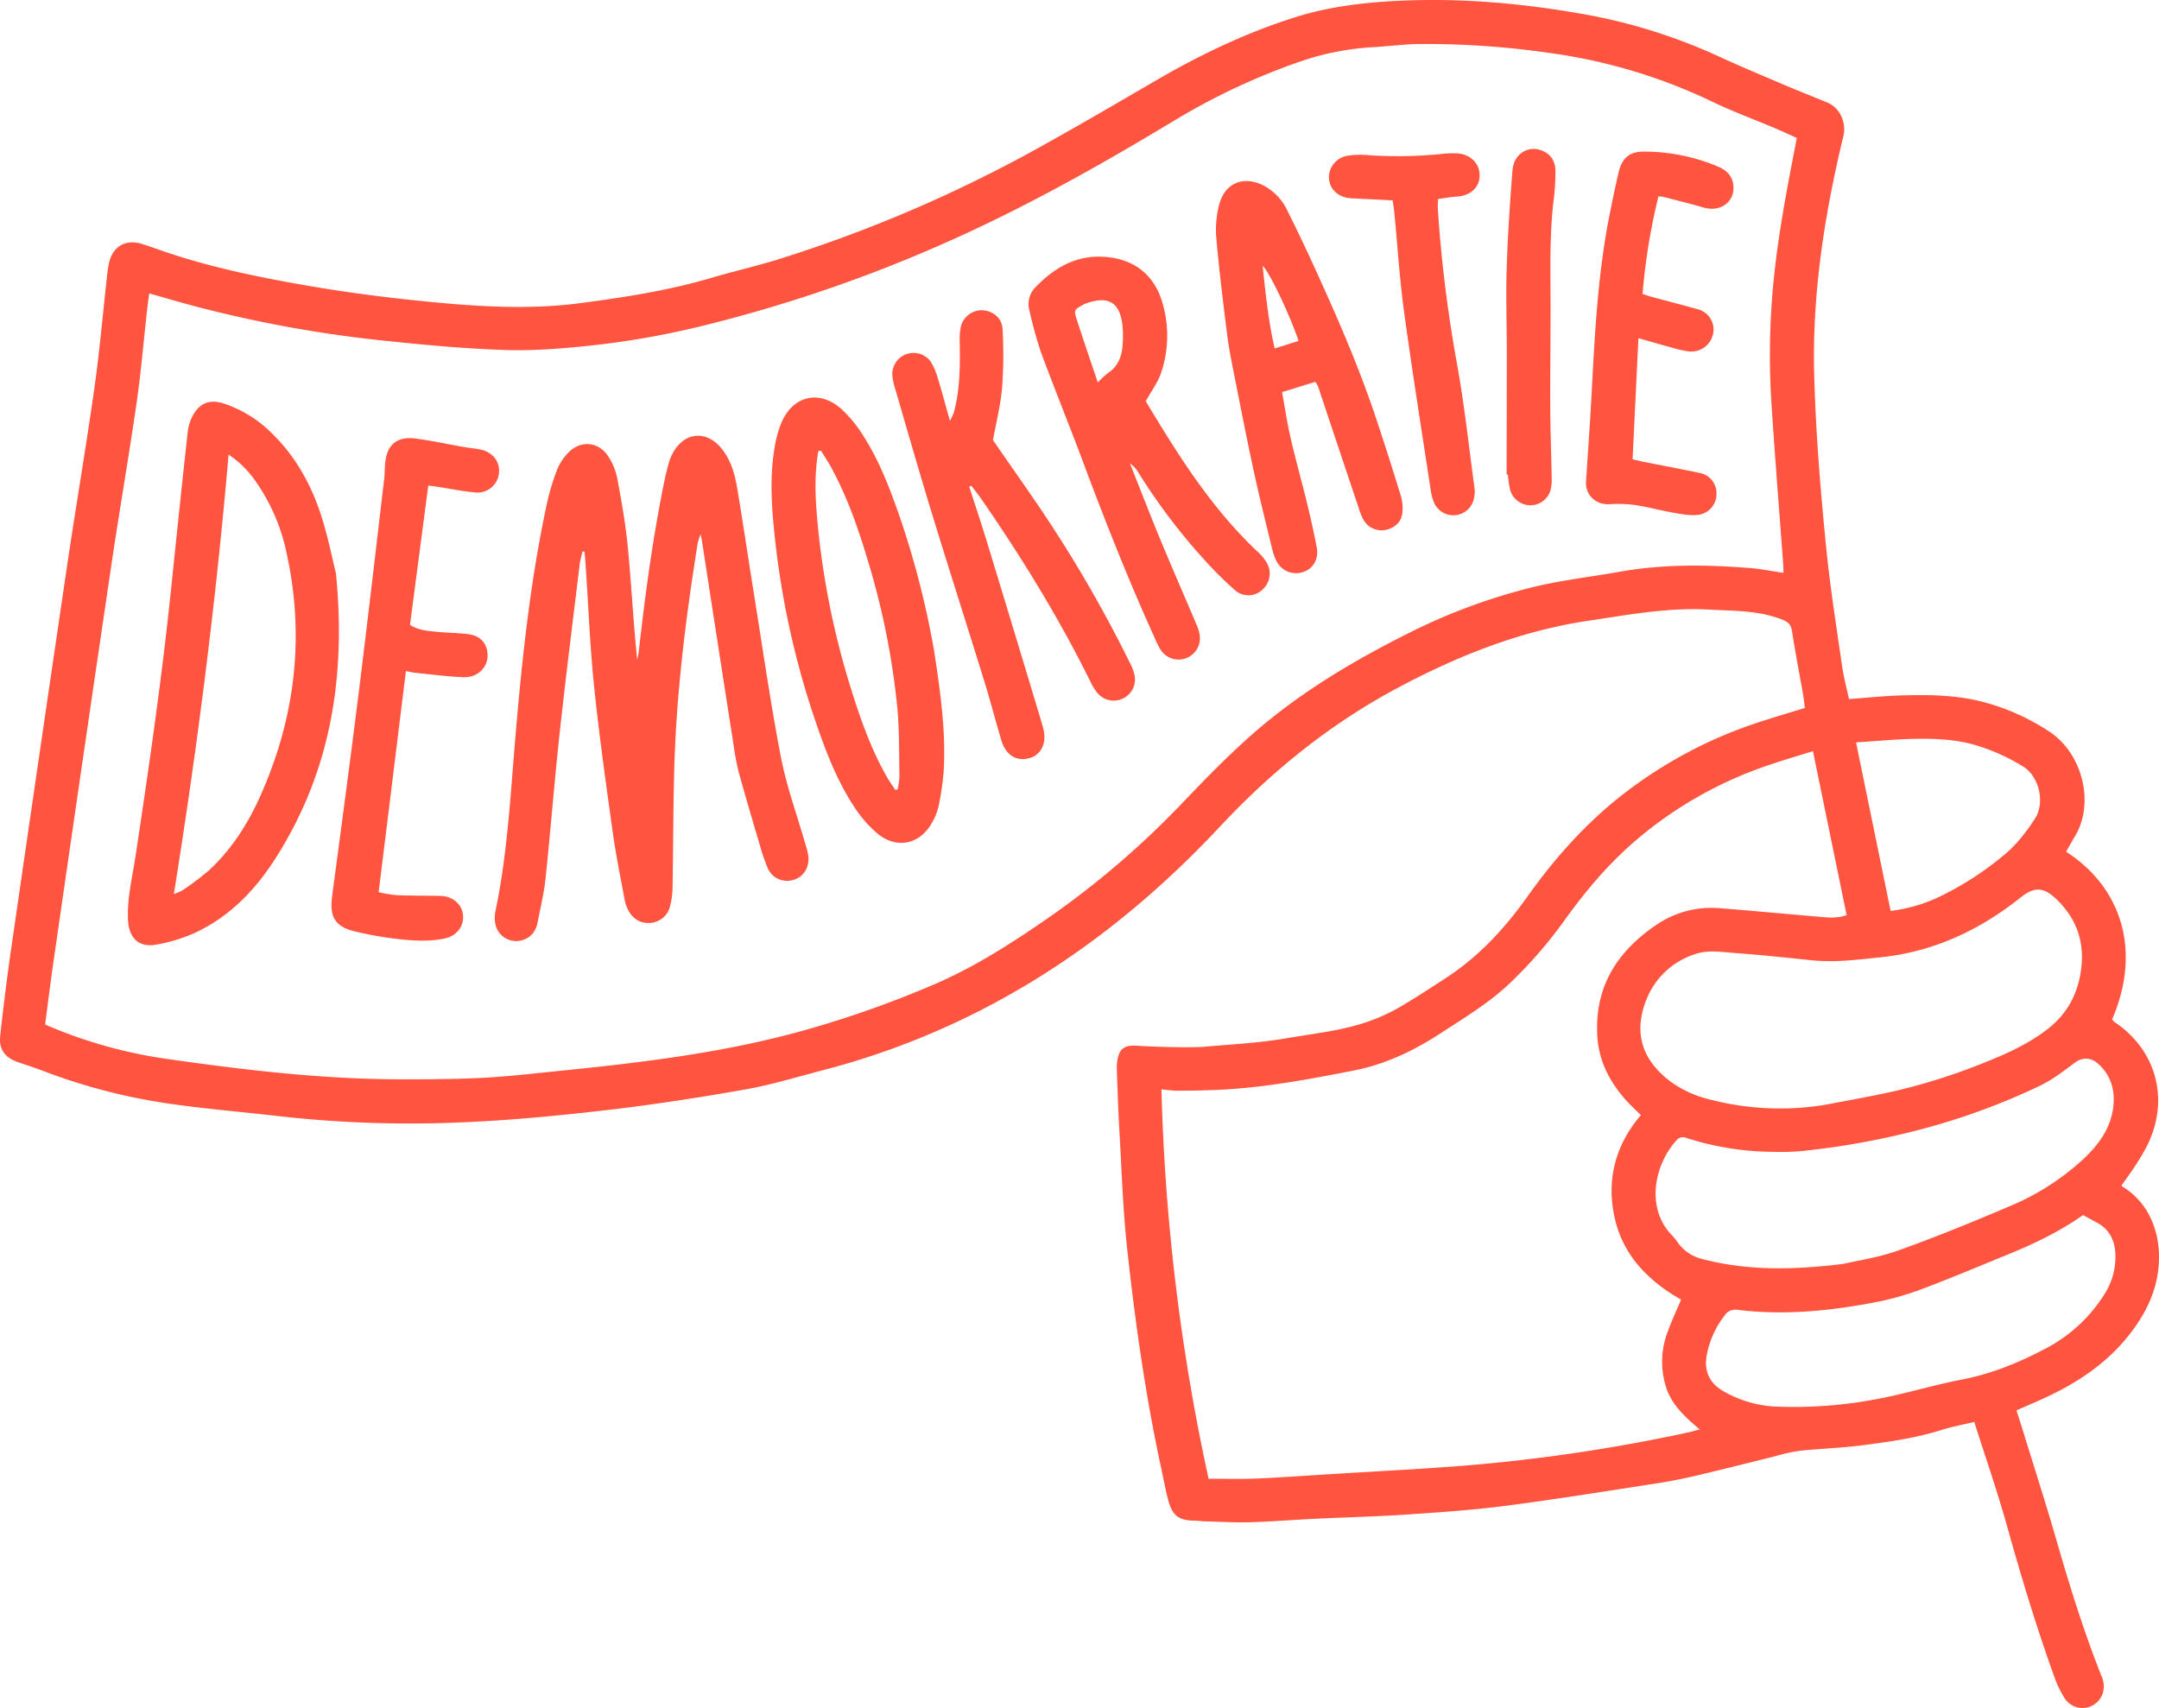 <svg id="Ebene_1" data-name="Ebene 1" xmlns="http://www.w3.org/2000/svg" viewBox="0 0 879.358 695.764"><defs><style>.cls-1{fill:#ff543f;}</style></defs><title>Ich_targe_Demokratie_Slogan</title><path class="cls-1" d="M753.083,284.759c7.573-.545,14.543-1.3,21.529-1.492,11.292-.314,22.544-.175,33.627,2.8a91.015,91.015,0,0,1,26.428,11.942c13.372,8.75,18.745,28.985,10.377,42.794-1.227,2.025-2.363,4.1-3.533,6.143,21.465,13.761,31.309,38.951,18.762,68.264a4.328,4.328,0,0,0,.841,1.041c17.2,11.34,22.682,31.72,13.442,50.339a86.823,86.823,0,0,1-4.848,8.233c-1.716,2.67-3.615,5.222-5.56,8.006-.034-.1-.023.318.169.434,7.2,4.363,11.629,10.852,13.778,18.809a38.94,38.94,0,0,1,1.255,10.794c-.206,10.34-3.874,19.428-9.9,27.894-9.571,13.457-22.553,22.25-37.251,28.959-3.464,1.581-6.972,3.066-10.9,4.789,1.005,3.165,2.02,6.279,2.984,9.408,4.5,14.611,9.185,29.168,13.416,43.856,5.337,18.525,11.068,36.9,18.178,54.832a10,10,0,0,1,.476,7.433,8.674,8.674,0,0,1-15.376,1.838,44.679,44.679,0,0,1-4.32-9.008c-7.221-20.093-13.408-40.5-19.148-61.074-3.933-14.1-8.754-27.945-13.386-42.557-4.527,1.082-8.862,1.846-13.022,3.164-10.694,3.388-21.738,4.94-32.782,6.355-8.521,1.092-17.146,1.355-25.7,2.259a74.15,74.15,0,0,0-9.686,2.214c-10.506,2.579-20.99,5.256-31.518,7.739-5.267,1.241-10.584,2.342-15.931,3.166-20.631,3.18-41.245,6.52-61.942,9.212-13.415,1.745-26.948,2.681-40.455,3.588-12.7.852-25.442,1.153-38.161,1.769-8.59.415-17.169,1.133-25.762,1.38-6.024.173-12.064-.2-18.1-.366-1.589-.042-3.173-.26-4.762-.286-5.989-.1-8.73-2-10.335-7.823-1.184-4.3-1.956-8.7-2.9-13.065-6.479-29.791-10.724-59.946-14.007-90.217-1.7-15.669-2.188-31.471-3.106-47.219-.491-8.429-.773-16.87-1.059-25.308a18.9,18.9,0,0,1,.483-5.21c1.122-4.431,4.092-4.939,8.677-4.554,2.056.173,19.976.918,26.5.347,11.111-.973,22.309-1.544,33.274-3.431,11.741-2.02,23.739-3.178,35.015-7.4a74.54,74.54,0,0,0,11.6-5.5c6.307-3.708,12.43-7.733,18.563-11.728,13.286-8.657,23.871-20.1,32.97-32.906,10.681-15.03,22.7-28.714,37.115-40.309a181.966,181.966,0,0,1,58.578-31.329c5.723-1.855,11.5-3.558,17.452-5.395-.276-2.045-.464-3.926-.789-5.783-1.482-8.475-3.135-16.925-4.434-25.428-.423-2.77-1.574-3.838-4.182-4.851-9.609-3.731-19.661-3.439-29.638-4.011-16.531-.947-32.687,2.105-48.911,4.509-27.753,4.111-53.319,14.271-77.929,27.4-27.429,14.635-51.133,33.8-72.331,56.468-30.844,32.978-66.1,60.31-107.131,79.559a314.737,314.737,0,0,1-54.674,19.72c-10.47,2.716-20.864,5.928-31.489,7.8-18.669,3.3-37.434,6.21-56.261,8.4-19.456,2.266-39.006,4.156-58.566,4.99a476.91,476.91,0,0,1-75.27-2.5c-15.16-1.757-30.4-2.984-45.484-5.215a238.73,238.73,0,0,1-49.806-12.959c-3.569-1.354-7.2-2.552-10.81-3.787C2.1,430.884-.523,427.537.087,421.914Q2.042,403.874,4.635,385.9q11.211-77.524,22.632-155.016c3.588-24.253,7.726-48.425,11.163-72.7,2.163-15.284,3.481-30.687,5.2-46.034a42.162,42.162,0,0,1,.8-5.187c1.608-6.678,6.82-9.634,13.371-7.607,2.432.753,4.827,1.628,7.231,2.469,19.438,6.8,39.51,10.957,59.749,14.463,18.029,3.124,36.165,5.383,54.376,7.06,19.052,1.754,38.155,2.64,57.179.136,18-2.37,35.959-5.133,53.448-10.306,9.15-2.707,18.487-4.8,27.586-7.655a566.4,566.4,0,0,0,105.06-44.991c16.274-9.022,32.352-18.4,48.428-27.772,18.061-10.528,36.853-19.494,56.787-25.774C541.691,2.566,556.364.908,571.015.271c25.035-1.09,49.913,1.179,74.55,5.6a226.29,226.29,0,0,1,54.519,17.135c8.828,4.049,17.79,7.806,26.728,11.61,5.85,2.489,11.783,4.783,17.645,7.245,4.963,2.084,7.644,8.2,6.373,13.466-7.754,32.149-12.832,64.59-11.9,97.845.655,23.287,2.539,46.47,4.842,69.614,1.608,16.161,4.168,32.23,6.464,48.318.648,4.545,1.861,9.01,2.845,13.654M18.369,417.336A192.228,192.228,0,0,0,67.5,431.28c31.627,4.535,63.38,8.316,95.419,8.37,11.138.018,22.291-.031,33.41-.59,10.02-.5,20.01-1.672,30-2.677,33.783-3.4,67.45-7.331,100.336-16.437a428.991,428.991,0,0,0,53.492-18.815c16.9-7.19,32.242-17.152,47.326-27.594a357.76,357.76,0,0,0,54.591-46.974c11.807-12.318,23.7-24.517,37.151-35.084,16.717-13.137,34.988-23.779,53.94-33.289a240.173,240.173,0,0,1,51.791-19.171c11.442-2.739,23.218-4.061,34.826-6.127,17.543-3.121,35.178-2.922,52.835-1.511,4.533.362,9.022,1.275,13.8,1.974-.049-1.318-.058-2.553-.148-3.782-1.586-21.611-3.308-43.212-4.732-64.833a306.966,306.966,0,0,1,.28-43.925c1.565-20.2,5.274-40.073,9.129-59.923.292-1.505.557-3.016.869-4.713-3.225-1.442-6.1-2.786-9.019-4.021-8.507-3.6-17.2-6.8-25.517-10.793a221.833,221.833,0,0,0-65.082-19.643,350.951,350.951,0,0,0-54.656-3.783c-6.037.082-12.059.93-18.1,1.263a109.964,109.964,0,0,0-29.922,5.875,269.4,269.4,0,0,0-51.3,24.072C449.2,66.675,419.7,83.273,388.745,97.239a592.922,592.922,0,0,1-100.776,35.034,347.242,347.242,0,0,1-47.957,8.554c-11.218,1.168-22.566,2.1-33.812,1.754-15.868-.495-31.731-1.93-47.531-3.583a510.741,510.741,0,0,1-81.108-14.735c-5.47-1.488-10.911-3.083-16.787-4.747-.317,2.463-.629,4.64-.873,6.824C58.485,139,57.427,151.7,55.606,164.3,52.44,186.2,48.635,208,45.4,229.892Q33.428,310.918,21.746,391.987c-1.211,8.332-2.229,16.692-3.377,25.349m649.984,36.9c-1.769-1.721-3.161-3-4.47-4.36-7.636-7.926-12.763-17.023-13.326-28.3-.988-19.805,8.166-34.028,24.075-44.842A39.74,39.74,0,0,1,700.895,370c12.837.984,25.652,2.236,38.483,3.3,4.062.336,8.172,1.06,12.755-.507l-13.719-66.812c-6.466,2.03-12.412,3.753-18.261,5.759A163.442,163.442,0,0,0,667.236,341.5c-11.7,9.861-21.418,21.342-30.238,33.7a180.67,180.67,0,0,1-21.6,24.879c-8.53,8.249-18.656,14.3-28.528,20.746-11.053,7.221-22.618,12.741-35.695,15.292-18.306,3.571-36.6,7.016-55.284,7.838-5.4.238-10.807.328-16.212.349-2.139.009-4.279-.353-6.626-.566a845.544,845.544,0,0,0,19.195,158.629c6.676-.012,13.02.187,19.345-.083,10.021-.428,20.029-1.16,30.042-1.779,17.8-1.1,35.61-2,53.388-3.369a698.771,698.771,0,0,0,92.169-13.555c1.482-.316,2.94-.748,5.094-1.3-1.707-1.5-2.782-2.4-3.813-3.347-4.256-3.914-8.063-8.112-9.872-13.821a34.2,34.2,0,0,1,.6-22.5c1.652-4.573,3.734-8.991,5.514-13.22-13.637-7.726-23.842-18.34-27.139-33.622-3.275-15.179.328-29.422,10.773-41.54m75.671-4.309c9.367-1.833,18.793-3.415,28.088-5.562a246.331,246.331,0,0,0,35.409-11.214c9.313-3.7,18.425-7.715,26.464-13.948s12.336-14.4,13.653-24.277c1.491-11.184-1.879-20.747-10-28.593-5.127-4.956-8.989-5.242-14.443-.889-16.784,13.4-35.52,22.239-57.058,24.487-9.326.973-18.65,2.211-28.076,1.247-10.113-1.034-20.224-2.139-30.361-2.88-5.523-.4-11.5-1.419-16.557.145a31.6,31.6,0,0,0-19.788,16.94c-6.441,14.258-3.3,26.421,10.065,35.925a46.106,46.106,0,0,0,15.7,6.745,113.029,113.029,0,0,0,46.9,1.873m6.831,64.913c5.645-1.335,14.261-2.566,22.286-5.443,15.394-5.52,30.565-11.709,45.612-18.128a101.7,101.7,0,0,0,29.614-18.94c6.3-5.863,11.362-12.6,12.38-21.468.783-6.819-.952-12.968-6.329-17.682-2.9-2.546-6.442-2.522-9.493-.192-4.535,3.463-9.206,6.966-14.317,9.415a272.38,272.38,0,0,1-40.917,15.613,314.528,314.528,0,0,1-55.7,10.85,93.33,93.33,0,0,1-11.917.338,117.9,117.9,0,0,1-35.176-5.65,3.388,3.388,0,0,0-4.166,1.077c-8.929,9.881-12.547,27.568-1.672,38.637a24.482,24.482,0,0,1,2.382,2.986,17.141,17.141,0,0,0,10.141,6.678c18.009,4.654,36.2,4.5,57.274,1.91m97.592-19.891c-9.679,6.8-19.985,11.728-30.6,16.05-11.473,4.673-22.882,9.519-34.472,13.885a116.384,116.384,0,0,1-18.751,5.437c-18.81,3.649-37.773,5.613-56.946,3.228a5.3,5.3,0,0,0-5.3,2.373,37.634,37.634,0,0,0-7.186,15.962c-1.311,6.929,1.24,12,7.727,15.372a47.474,47.474,0,0,0,19.555,5.687,180.807,180.807,0,0,0,42.757-3.18c11.39-2.157,22.531-5.625,33.916-7.817,12.357-2.38,23.719-7.1,34.692-12.961a62.211,62.211,0,0,0,23.427-21.965,28.131,28.131,0,0,0,4.334-15.907c-.117-5.714-2.419-10.5-7.84-13.268-1.688-.864-3.334-1.811-5.319-2.9m-92.47-192.521,14.081,68.647a65.141,65.141,0,0,0,18.888-5.305,127.2,127.2,0,0,0,26.871-17.11c5.289-4.246,9.288-9.455,12.992-15.106,4.333-6.61,1.708-17.5-4.964-21.423a81.6,81.6,0,0,0-19.992-8.828c-8.089-2.2-16.324-2.5-24.574-2.315-7.433.164-14.854.894-23.3,1.441"/><path class="cls-1" d="M237.227,224.646c-.391,1.8-.93,3.59-1.15,5.416-2.762,22.914-5.659,45.815-8.151,68.759-2.13,19.617-3.661,39.3-5.716,58.926-.628,6-2.1,11.907-3.211,17.853-.625,3.36-2.349,5.936-5.632,7.154a8.65,8.65,0,0,1-11.652-6.58,13.83,13.83,0,0,1,.113-5.193c4.581-21.891,5.9-44.14,7.73-66.36,2.739-33.319,6.142-66.583,13.167-99.341a91.785,91.785,0,0,1,4.261-14.129,21.306,21.306,0,0,1,4.784-7.046c4.771-4.76,11.922-4.156,15.712,1.436a25.011,25.011,0,0,1,3.892,9.129c1.758,9.385,3.437,18.825,4.343,28.32,1.451,15.212,2.256,30.485,3.807,45.807.221-1.146.522-2.284.651-3.441,2.544-22.787,5.61-45.5,10.128-67.989.6-2.963,1.308-5.906,2.1-8.823a18.885,18.885,0,0,1,1.629-3.967c4.659-8.633,13.672-9.483,19.847-1.883,3.852,4.741,5.423,10.455,6.4,16.28,2.342,13.988,4.4,28.023,6.653,42.027,3.617,22.5,6.826,45.077,11.141,67.442,2.314,11.989,6.58,23.6,9.953,35.386a34.316,34.316,0,0,1,1.176,4.618c.667,4.753-1.93,8.882-6.151,10a8.589,8.589,0,0,1-10.529-5.227,79.778,79.778,0,0,1-3.065-9.042c-2.891-9.773-5.794-19.545-8.506-29.369a96.186,96.186,0,0,1-2.079-10.788q-6.518-41.809-12.965-83.629c-.1-.626-.241-1.244-.533-2.733a24.763,24.763,0,0,0-1.169,3.4c-4.926,30.675-8.759,61.473-9.59,92.564-.425,15.917-.4,31.846-.676,47.767a33.055,33.055,0,0,1-.977,7.551,8.871,8.871,0,0,1-8.1,7c-3.9.354-7.283-1.632-9.164-5.545a16.226,16.226,0,0,1-1.309-4.065c-1.667-9.088-3.551-18.149-4.821-27.3-2.739-19.732-5.52-39.472-7.578-59.282-1.661-16-2.286-32.1-3.376-48.157-.155-2.293-.339-4.585-.51-6.877l-.879-.067"/><path class="cls-1" d="M136.847,233.645c4.173,42.72-2.385,80.632-24.111,115.183-8.426,13.4-19.144,24.723-33.844,31.382a65.2,65.2,0,0,1-15.441,4.609c-7.015,1.24-10.961-2.87-11.308-9.948-.435-8.878,1.742-17.371,3.044-26,5.435-36.019,10.667-72.066,14.43-108.309,2.234-21.517,4.46-43.035,6.831-64.536a18.559,18.559,0,0,1,2.306-7.148c2.841-4.855,6.867-6.252,12.243-4.541a49.443,49.443,0,0,1,19.4,11.843c10.113,9.739,16.647,21.693,20.766,34.924,2.546,8.18,4.219,16.631,5.684,22.542M93.1,185.18c-5.19,60.193-12.733,119.429-22.288,178.981a18.767,18.767,0,0,0,3.415-1.441,112.166,112.166,0,0,0,10.667-8c9.189-8.415,15.846-18.737,20.921-30.007,14.373-31.915,18.44-65.06,10.924-99.375a78.587,78.587,0,0,0-12.584-29.217A40.4,40.4,0,0,0,93.1,185.18"/><path class="cls-1" d="M380.456,265.071c3.139,20.222,4.76,34.63,3.893,49.174a108.774,108.774,0,0,1-2.071,14.138,23.565,23.565,0,0,1-2.389,6.215c-4.782,9.2-14.272,11.558-22.367,5.053a48.293,48.293,0,0,1-9.648-11.079c-6.706-10.157-11.119-21.463-15.095-32.906a346.2,346.2,0,0,1-17.759-82.481c-.939-10.306-1.29-20.688.492-30.967a45.38,45.38,0,0,1,2.778-10.081c4.713-11,15.468-13.5,24.431-5.51a52.167,52.167,0,0,1,8.734,10.652c6.263,9.675,10.459,20.356,14.292,31.181a360.474,360.474,0,0,1,14.709,56.611m-46.074-81.522-1.066.231c-1.591,8.839-1.3,17.736-.56,26.632a329.561,329.561,0,0,0,14.593,72.481c3.706,11.7,7.905,23.217,14.07,33.9.989,1.713,2.143,3.33,3.221,4.992l.985-.258a35.625,35.625,0,0,0,.713-5.44c-.174-9.224,0-18.492-.848-27.66a309.884,309.884,0,0,0-11.968-59.914c-3.827-12.829-8.232-25.46-14.544-37.326-1.394-2.621-3.057-5.1-4.6-7.641"/><path class="cls-1" d="M394.782,198.293c2.427,7.551,4.95,15.073,7.264,22.658q10.38,34.036,20.626,68.113c.783,2.592,1.595,5.179,2.272,7.8,1.49,5.762-.837,10.6-5.668,11.952-5.261,1.474-9.65-1.235-11.443-7.274-2.4-8.091-4.523-16.267-7.018-24.328-7.014-22.665-14.271-45.256-21.215-67.943-5.22-17.052-10.112-34.205-15.128-51.32a27.5,27.5,0,0,1-.936-4.195,8.648,8.648,0,0,1,15.679-6.234,28.143,28.143,0,0,1,2.89,7.006c1.619,5.286,3.042,10.632,4.811,16.9a27.2,27.2,0,0,0,1.618-3.5c2.5-9.341,2.525-18.89,2.362-28.46a26.993,26.993,0,0,1,.4-6.172,8.79,8.79,0,0,1,8.626-6.928c4.374.155,8.215,3.115,8.413,7.617a184.553,184.553,0,0,1-.173,23.841c-.621,7.236-2.453,14.367-3.736,21.462C411,188.79,417.8,198.4,424.387,208.15A537.741,537.741,0,0,1,460.251,270.1a20.511,20.511,0,0,1,1.846,4.883,8.654,8.654,0,0,1-15.036,7.4,23.243,23.243,0,0,1-3-4.85c-12.868-26.036-28.066-50.678-44.559-74.545-1.226-1.774-2.611-3.438-3.922-5.152l-.8.456"/><path class="cls-1" d="M466.663,163.429C479.772,185.262,493.436,207.136,512.5,225a19.522,19.522,0,0,1,3.077,3.633,8.764,8.764,0,0,1-1.154,11.34,8.271,8.271,0,0,1-11.692.191,139.824,139.824,0,0,1-10.9-10.724,244.618,244.618,0,0,1-28.073-36.8,11.765,11.765,0,0,0-3.545-3.9c4.168,10.474,8.223,21,12.533,31.412,4.748,11.471,9.753,22.836,14.582,34.274a15.636,15.636,0,0,1,1.388,5.013,8.7,8.7,0,0,1-16.074,5.117,26.4,26.4,0,0,1-1.931-3.829c-10.988-24.054-20.656-48.641-29.911-73.4-5.461-14.612-11.368-29.058-16.766-43.693a164.05,164.05,0,0,1-4.716-17.021,9.709,9.709,0,0,1,2.23-9.4c7.785-8.122,16.839-13.5,28.667-12.563,11.922.942,20.2,7.508,23.358,19.137a47.017,47.017,0,0,1-.723,28.253c-1.332,3.814-3.872,7.207-6.193,11.384m-19.53-7.619a37.51,37.51,0,0,1,4.079-3.781c4.281-2.819,5.8-7.022,6.05-11.808a43.526,43.526,0,0,0-.182-8.554c-1.325-9.039-6.223-11.068-14.751-8.075a11.356,11.356,0,0,0-1.7.85c-2.957,1.644-3.26,2-2.208,5.269,2.72,8.453,5.613,16.85,8.715,26.1"/><path class="cls-1" d="M535.738,155.532l-13.56,4.184c1.179,6.438,2.07,12.572,3.459,18.593,2.04,8.846,4.507,17.592,6.655,26.413,1.469,6.034,2.841,12.1,4,18.2.9,4.721-1.363,8.648-5.316,10.014a8.9,8.9,0,0,1-11.226-4.717,21.515,21.515,0,0,1-1.566-4.5c-2.509-10.37-5.123-20.719-7.387-31.143-2.772-12.762-5.272-25.583-7.812-38.394-1.146-5.783-2.354-11.572-3.1-17.414-1.685-13.277-3.309-26.569-4.5-39.9A40.912,40.912,0,0,1,496.5,83.622c2.289-9.237,10.142-12.324,18.554-7.843a22.137,22.137,0,0,1,9.28,10.012c3.865,7.674,7.544,15.448,11.113,23.265,9.193,20.132,18.058,40.407,25.05,61.436q5.2,15.636,10.023,31.4a17.6,17.6,0,0,1,.664,7.009c-.43,3.657-2.868,5.959-6.434,6.871a8.478,8.478,0,0,1-9.173-3.638,21.434,21.434,0,0,1-2.041-4.8q-8.354-24.9-16.664-49.814a11.33,11.33,0,0,0-1.133-1.98m-6.823-16.679c-3.706-10.942-11.9-28.032-14.651-30.611,1.2,11.289,2.332,22.417,4.888,33.7l9.762-3.088"/><path class="cls-1" d="M165.33,273.357c-3.718,30.137-7.378,59.8-11.111,90.065a52.685,52.685,0,0,0,6.95,1.2c5.231.254,10.477.2,15.717.284,1.114.017,2.234,0,3.342.1,4.765.443,8.2,3.834,8.394,8.227s-2.882,8.11-7.56,9.074c-6.322,1.3-12.712.9-19.022.2a149.581,149.581,0,0,1-17.338-3.062c-8.18-1.905-10.555-5.907-9.439-14.307,3.647-27.447,7.345-54.888,10.77-82.363,3.622-29.056,6.963-58.147,10.4-87.226.243-2.051.258-4.128.386-6.193.5-7.965,4.635-11.734,12.449-10.715,6.61.861,13.144,2.309,19.717,3.46,2.188.383,4.415.552,6.591.992,5.2,1.049,8.226,5.049,7.616,9.9a8.775,8.775,0,0,1-9.9,7.577c-5.052-.486-10.051-1.5-15.076-2.275-1.214-.186-2.437-.323-3.783-.5-2.5,19.079-4.959,37.822-7.44,56.737,3.237,2.159,6.9,2.422,10.478,2.791,4.422.456,8.893.475,13.3,1.011,4.647.566,7.337,3.436,7.778,7.693.561,5.41-3.691,10.027-9.793,9.82-6.494-.22-12.966-1.124-19.444-1.771-1.244-.124-2.47-.438-3.986-.716"/><path class="cls-1" d="M667.333,137.761c-.812,16.751-1.595,32.909-2.39,49.308,1.538.375,2.72.71,3.921.948,7.783,1.543,15.585,2.993,23.349,4.62a8.4,8.4,0,0,1,6.912,8.545,8.53,8.53,0,0,1-7.534,8.545c-3.219.359-6.61-.283-9.86-.85-5.313-.926-10.542-2.373-15.869-3.177a53.745,53.745,0,0,0-10.388-.31c-5.64.256-9.857-3.841-9.483-9.375.814-12.06,1.659-24.118,2.3-36.188,1.253-23.526,2.443-47.054,6.889-70.261q1.841-9.608,4.023-19.151c1.342-5.875,4.357-8.673,10.321-8.657a77.472,77.472,0,0,1,30.616,6.284c3.6,1.55,5.925,4.36,5.907,8.5-.028,6.253-5.784,9.884-12.21,8-5.479-1.606-11.032-2.955-16.559-4.4a11.5,11.5,0,0,0-1.806-.121,252.292,252.292,0,0,0-6.453,39.7c1.154.383,2.285.821,3.448,1.136,6.289,1.7,12.606,3.3,18.872,5.083a8.534,8.534,0,0,1,6.459,9.791,9.127,9.127,0,0,1-9.647,7.453,44.434,44.434,0,0,1-7.418-1.651c-4.261-1.141-8.495-2.385-13.4-3.774"/><path class="cls-1" d="M567.24,81.632c-5.874-.3-11.41-.588-16.947-.869-5.032-.255-8.784-3.63-9.012-8.11a8.941,8.941,0,0,1,7.891-9.252,31.459,31.459,0,0,1,6.656-.3,177.862,177.862,0,0,0,31.417-.392,36.576,36.576,0,0,1,6.2-.234c5.454.309,9.261,4.133,9.2,9.052-.056,4.943-3.878,8.3-9.519,8.578-2.357.116-4.7.6-7.441.967-.012,1.471-.124,3.006-.023,4.526a557.029,557.029,0,0,0,7.756,62.521c3.039,16.749,4.841,33.723,7.132,50.606a12.349,12.349,0,0,1-.187,4.243,8.571,8.571,0,0,1-16.389,1.489,22.142,22.142,0,0,1-1.29-5.068c-3.674-24.237-7.544-48.448-10.852-72.736-1.8-13.235-2.629-26.6-3.912-39.91-.151-1.569-.413-3.128-.679-5.108"/><path class="cls-1" d="M613.641,193.333c.03-16.7.085-33.4.081-50.1,0-11.3-.414-22.6-.051-33.883.429-13.34,1.309-26.674,2.365-39.982.522-6.578,6.218-10.2,11.805-8.1,3.9,1.469,5.7,4.547,5.69,8.541a96.13,96.13,0,0,1-.7,11.419c-1.6,12.994-1.368,26.031-1.305,39.078.073,15.112-.174,30.225-.113,45.338.039,9.544.41,19.085.574,28.629a19.169,19.169,0,0,1-.4,5.177,8.57,8.57,0,0,1-8.015,6.375,8.67,8.67,0,0,1-8.533-6.368,48.045,48.045,0,0,1-.871-6.129l-.527,0"/></svg>